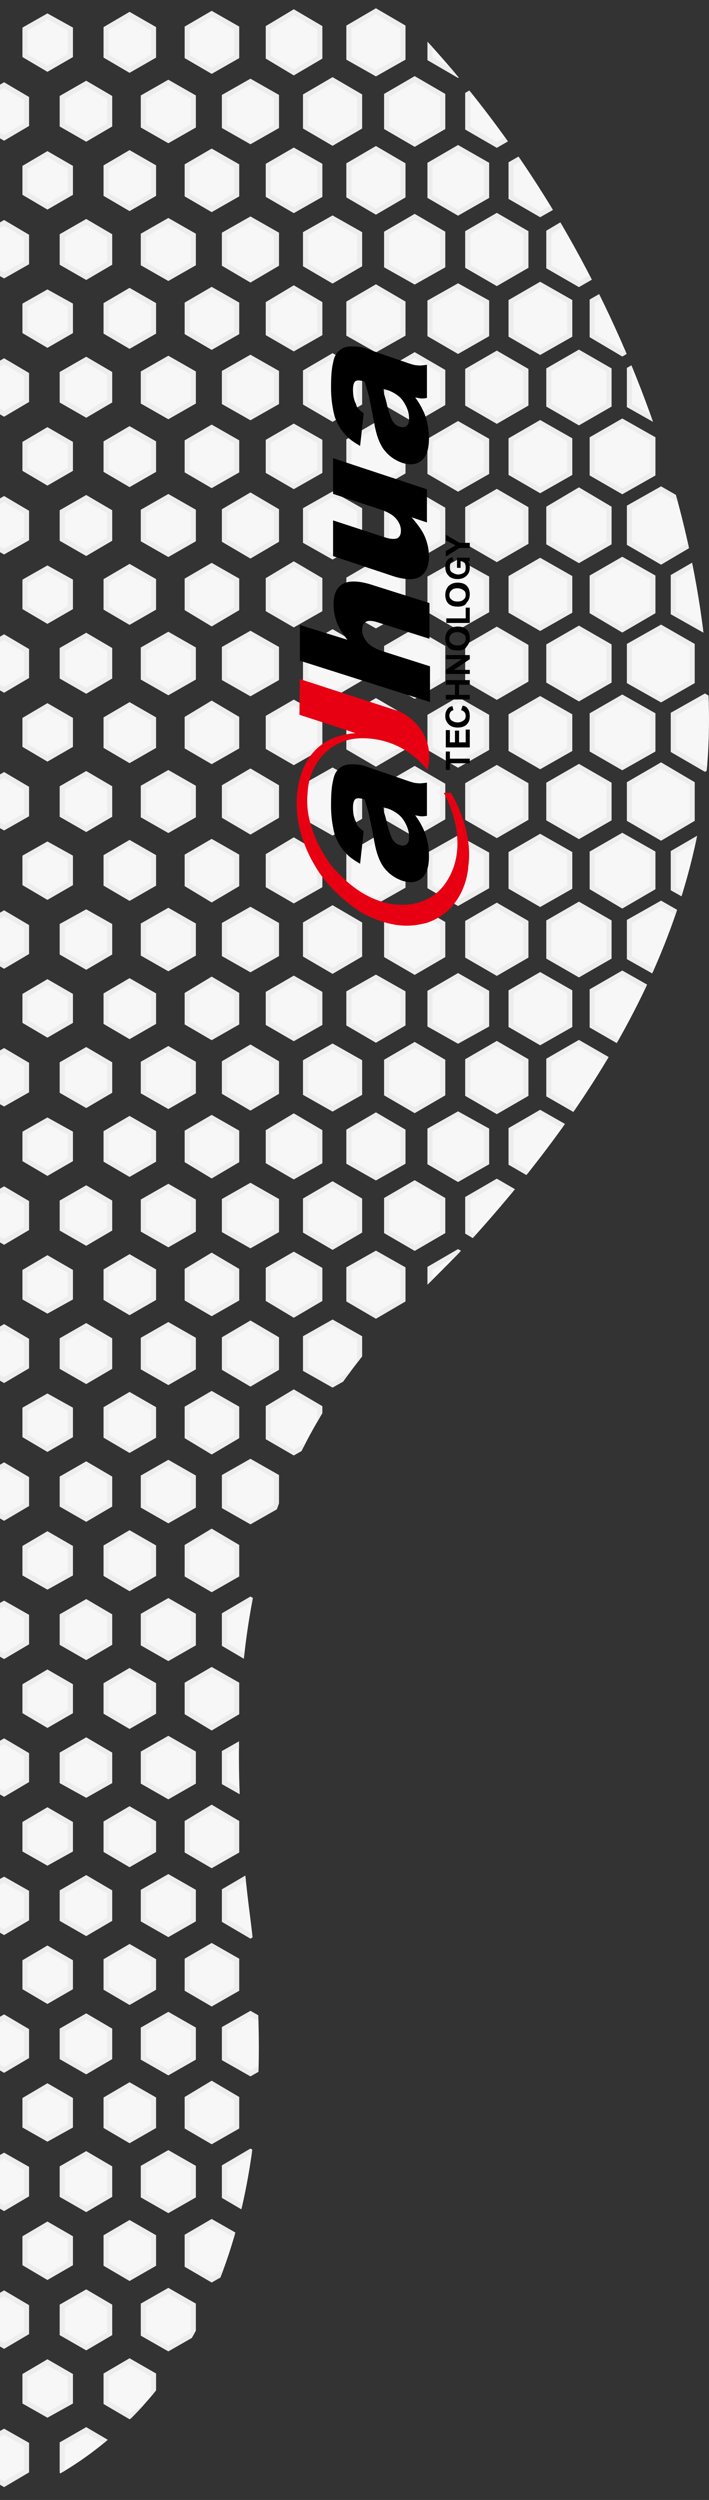<?xml version="1.0" encoding="utf-8"?>
<!-- Generator: Adobe Illustrator 25.3.1, SVG Export Plug-In . SVG Version: 6.00 Build 0)  -->
<svg version="1.1" id="Layer_1" xmlns="http://www.w3.org/2000/svg" xmlns:xlink="http://www.w3.org/1999/xlink" x="0px" y="0px"
	 viewBox="0 0 139 490" style="enable-background:new 0 0 139 490;" xml:space="preserve">
<rect x="0" y="0" width="139" height="490" fill="#333333" stroke="none"/>
<style type="text/css">
	.st0{clip-path:url(#SVGID_2_);}
	.st1{fill:#F7F7F7;stroke:#EDEDED;stroke-miterlimit:10;}
	.st2{fill-rule:evenodd;clip-rule:evenodd;fill:#181818;}
	.st3{fill:#B3B2B2;}
	.st4{fill:#F09900;}
	.st5{fill:#182D62;}
	.st6{fill:#C40D23;}
	.st7{fill:#E70012;}
</style>
<g>
	<defs>
		<path id="SVGID_1_" d="M0,0v490c0,0,61.8-14.9,49-114.6c-11.5-89.1,25.9-113.1,43.3-132.3c25.3-27.9,46.7-62.2,46.7-102
			S119.4,42.4,75.9,0C46.2,0,0,0,0,0z"/>
	</defs>
	<clipPath id="SVGID_2_">
		<use xlink:href="#SVGID_1_"  style="overflow:visible;"/>
	</clipPath>
	<g class="st0">
		<g>
			<g>
				<polygon class="st1" points="4.9,5.7 4.9,10.9 9.3,13.5 13.8,10.9 13.8,5.7 9.3,3.2 				"/>
				<polygon class="st1" points="20.8,5.6 20.8,11 25.4,13.7 30.1,11 30.1,5.6 25.4,2.9 				"/>
				<polygon class="st1" points="36.7,5.5 36.7,11.1 41.5,13.9 46.4,11.1 46.4,5.5 41.5,2.7 				"/>
				<polygon class="st1" points="52.6,5.4 52.6,11.2 57.6,14.2 62.7,11.2 62.7,5.4 57.6,2.4 				"/>
				<polygon class="st1" points="68.4,5.3 68.4,11.4 73.7,14.4 79,11.4 79,5.3 73.7,2.2 				"/>
				<polygon class="st1" points="84.3,5.1 84.3,11.5 89.8,14.7 95.4,11.5 95.4,5.1 89.8,1.9 				"/>
				<polygon class="st1" points="100.2,5 100.2,11.6 105.9,14.9 111.7,11.6 111.7,5 105.9,1.7 				"/>
				<polygon class="st1" points="116.1,4.9 116.1,11.7 122,15.2 128,11.7 128,4.9 122,1.5 				"/>
				<polygon class="st1" points="132,4.8 132,11.9 138.2,15.4 144.3,11.9 144.3,4.8 138.2,1.2 				"/>
			</g>
			<g>
				<polygon class="st1" points="4.9,32.8 4.9,37.9 9.3,40.5 13.8,37.9 13.8,32.8 9.3,30.2 				"/>
				<polygon class="st1" points="20.8,32.7 20.8,38.1 25.4,40.8 30.1,38.1 30.1,32.7 25.4,30 				"/>
				<polygon class="st1" points="36.7,32.5 36.7,38.2 41.5,41 46.4,38.2 46.4,32.5 41.5,29.7 				"/>
				<polygon class="st1" points="52.6,32.4 52.6,38.3 57.6,41.2 62.7,38.3 62.7,32.4 57.6,29.5 				"/>
				<polygon class="st1" points="68.4,32.3 68.4,38.4 73.7,41.5 79,38.4 79,32.3 73.7,29.2 				"/>
				<polygon class="st1" points="84.3,32.2 84.3,38.5 89.8,41.7 95.4,38.5 95.4,32.2 89.8,29 				"/>
				<polygon class="st1" points="100.2,32.1 100.2,38.7 105.9,42 111.7,38.7 111.7,32.1 105.9,28.8 				"/>
				<polygon class="st1" points="116.1,31.9 116.1,38.8 122,42.2 128,38.8 128,31.9 122,28.5 				"/>
				<polygon class="st1" points="132,31.8 132,38.9 138.2,42.4 144.3,38.9 144.3,31.8 138.2,28.3 				"/>
			</g>
			<g>
				<polygon class="st1" points="4.9,59.8 4.9,65 9.3,67.6 13.8,65 13.8,59.8 9.3,57.3 				"/>
				<polygon class="st1" points="20.8,59.7 20.8,65.1 25.4,67.8 30.1,65.1 30.1,59.7 25.4,57 				"/>
				<polygon class="st1" points="36.7,59.6 36.7,65.2 41.5,68 46.4,65.2 46.4,59.6 41.5,56.8 				"/>
				<polygon class="st1" points="52.6,59.5 52.6,65.4 57.6,68.3 62.7,65.4 62.7,59.5 57.6,56.5 				"/>
				<polygon class="st1" points="68.4,59.4 68.4,65.5 73.7,68.5 79,65.5 79,59.4 73.7,56.3 				"/>
				<polygon class="st1" points="84.3,59.2 84.3,65.6 89.8,68.8 95.4,65.6 95.4,59.2 89.8,56.1 				"/>
				<polygon class="st1" points="100.2,59.1 100.2,65.7 105.9,69 111.7,65.7 111.7,59.1 105.9,55.8 				"/>
				<polygon class="st1" points="116.1,59 116.1,65.8 122,69.3 128,65.8 128,59 122,55.6 				"/>
				<polygon class="st1" points="132,58.9 132,66 138.2,69.5 144.3,66 144.3,58.9 138.2,55.3 				"/>
			</g>
			<g>
				<polygon class="st1" points="4.9,86.9 4.9,92 9.3,94.6 13.8,92 13.8,86.9 9.3,84.3 				"/>
				<polygon class="st1" points="20.8,86.8 20.8,92.2 25.4,94.9 30.1,92.2 30.1,86.8 25.4,84.1 				"/>
				<polygon class="st1" points="36.7,86.6 36.7,92.3 41.5,95.1 46.4,92.3 46.4,86.6 41.5,83.8 				"/>
				<polygon class="st1" points="52.6,86.5 52.6,92.4 57.6,95.3 62.7,92.4 62.7,86.5 57.6,83.6 				"/>
				<polygon class="st1" points="68.4,86.4 68.4,92.5 73.7,95.6 79,92.5 79,86.4 73.7,83.3 				"/>
				<polygon class="st1" points="84.3,86.3 84.3,92.6 89.8,95.8 95.4,92.6 95.4,86.3 89.8,83.1 				"/>
				<polygon class="st1" points="100.2,86.2 100.2,92.8 105.9,96.1 111.7,92.8 111.7,86.2 105.9,82.9 				"/>
				<polygon class="st1" points="116.1,86 116.1,92.9 122,96.3 128,92.9 128,86 122,82.6 				"/>
				<polygon class="st1" points="132,85.9 132,93 138.2,96.5 144.3,93 144.3,85.9 138.2,82.4 				"/>
			</g>
			<g>
				<polygon class="st1" points="4.9,113.9 4.9,119.1 9.3,121.7 13.8,119.1 13.8,113.9 9.3,111.4 				"/>
				<polygon class="st1" points="20.8,113.8 20.8,119.2 25.4,121.9 30.1,119.2 30.1,113.8 25.4,111.1 				"/>
				<polygon class="st1" points="36.7,113.7 36.7,119.3 41.5,122.2 46.4,119.3 46.4,113.7 41.5,110.9 				"/>
				<polygon class="st1" points="52.6,113.6 52.6,119.5 57.6,122.4 62.7,119.5 62.7,113.6 57.6,110.6 				"/>
				<polygon class="st1" points="68.4,113.5 68.4,119.6 73.7,122.6 79,119.6 79,113.5 73.7,110.4 				"/>
				<polygon class="st1" points="84.3,113.3 84.3,119.7 89.8,122.9 95.4,119.7 95.4,113.3 89.8,110.2 				"/>
				<polygon class="st1" points="100.2,113.2 100.2,119.8 105.9,123.1 111.7,119.8 111.7,113.2 105.9,109.9 				"/>
				<polygon class="st1" points="116.1,113.1 116.1,119.9 122,123.4 128,119.9 128,113.1 122,109.7 				"/>
				<polygon class="st1" points="132,113 132,120.1 138.2,123.6 144.3,120.1 144.3,113 138.2,109.4 				"/>
			</g>
			<g>
				<polygon class="st1" points="4.9,141 4.9,146.1 9.3,148.7 13.8,146.1 13.8,141 9.3,138.4 				"/>
				<polygon class="st1" points="20.8,140.9 20.8,146.3 25.4,149 30.1,146.3 30.1,140.9 25.4,138.2 				"/>
				<polygon class="st1" points="36.7,140.8 36.7,146.4 41.5,149.2 46.4,146.4 46.4,140.8 41.5,137.9 				"/>
				<polygon class="st1" points="52.6,140.6 52.6,146.5 57.6,149.4 62.7,146.5 62.7,140.6 57.6,137.7 				"/>
				<polygon class="st1" points="68.4,140.5 68.4,146.6 73.7,149.7 79,146.6 79,140.5 73.7,137.4 				"/>
				<polygon class="st1" points="84.3,140.4 84.3,146.7 89.8,149.9 95.4,146.7 95.4,140.4 89.8,137.2 				"/>
				<polygon class="st1" points="100.2,140.3 100.2,146.9 105.9,150.2 111.7,146.9 111.7,140.3 105.9,137 				"/>
				<polygon class="st1" points="116.1,140.1 116.1,147 122,150.4 128,147 128,140.1 122,136.7 				"/>
				<polygon class="st1" points="132,140 132,147.1 138.2,150.7 144.3,147.1 144.3,140 138.2,136.5 				"/>
			</g>
			<g>
				<polygon class="st1" points="4.9,168 4.9,173.2 9.3,175.8 13.8,173.2 13.8,168 9.3,165.5 				"/>
				<polygon class="st1" points="20.8,167.9 20.8,173.3 25.4,176 30.1,173.3 30.1,167.9 25.4,165.2 				"/>
				<polygon class="st1" points="36.7,167.8 36.7,173.4 41.5,176.3 46.4,173.4 46.4,167.8 41.5,165 				"/>
				<polygon class="st1" points="52.6,167.7 52.6,173.6 57.6,176.5 62.7,173.6 62.7,167.7 57.6,164.7 				"/>
				<polygon class="st1" points="68.4,167.6 68.4,173.7 73.7,176.7 79,173.7 79,167.6 73.7,164.5 				"/>
				<polygon class="st1" points="84.3,167.4 84.3,173.8 89.8,177 95.4,173.8 95.4,167.4 89.8,164.3 				"/>
				<polygon class="st1" points="100.2,167.3 100.2,173.9 105.9,177.2 111.7,173.9 111.7,167.3 105.9,164 				"/>
				<polygon class="st1" points="116.1,167.2 116.1,174 122,177.5 128,174 128,167.2 122,163.8 				"/>
				<polygon class="st1" points="132,167.1 132,174.2 138.2,177.7 144.3,174.2 144.3,167.1 138.2,163.5 				"/>
			</g>
			<g>
				<polygon class="st1" points="4.9,195.1 4.9,200.2 9.3,202.8 13.8,200.2 13.8,195.1 9.3,192.5 				"/>
				<polygon class="st1" points="20.8,195 20.8,200.4 25.4,203.1 30.1,200.4 30.1,195 25.4,192.3 				"/>
				<polygon class="st1" points="36.7,194.9 36.7,200.5 41.5,203.3 46.4,200.5 46.4,194.9 41.5,192 				"/>
				<polygon class="st1" points="52.6,194.7 52.6,200.6 57.6,203.5 62.7,200.6 62.7,194.7 57.6,191.8 				"/>
				<polygon class="st1" points="68.4,194.6 68.4,200.7 73.7,203.8 79,200.7 79,194.6 73.7,191.6 				"/>
				<polygon class="st1" points="84.3,194.5 84.3,200.9 89.8,204 95.4,200.9 95.4,194.5 89.8,191.3 				"/>
				<polygon class="st1" points="100.2,194.4 100.2,201 105.9,204.3 111.7,201 111.7,194.4 105.9,191.1 				"/>
				<polygon class="st1" points="116.1,194.2 116.1,201.1 122,204.5 128,201.1 128,194.2 122,190.8 				"/>
				<polygon class="st1" points="132,194.1 132,201.2 138.2,204.8 144.3,201.2 144.3,194.1 138.2,190.6 				"/>
			</g>
			<g>
				<polygon class="st1" points="4.9,222.1 4.9,227.3 9.3,229.9 13.8,227.3 13.8,222.1 9.3,219.6 				"/>
				<polygon class="st1" points="20.8,222 20.8,227.4 25.4,230.1 30.1,227.4 30.1,222 25.4,219.3 				"/>
				<polygon class="st1" points="36.7,221.9 36.7,227.5 41.5,230.4 46.4,227.5 46.4,221.9 41.5,219.1 				"/>
				<polygon class="st1" points="52.6,221.8 52.6,227.7 57.6,230.6 62.7,227.7 62.7,221.8 57.6,218.8 				"/>
				<polygon class="st1" points="68.4,221.7 68.4,227.8 73.7,230.8 79,227.8 79,221.7 73.7,218.6 				"/>
				<polygon class="st1" points="84.3,221.5 84.3,227.9 89.8,231.1 95.4,227.9 95.4,221.5 89.8,218.4 				"/>
				<polygon class="st1" points="100.2,221.4 100.2,228 105.9,231.3 111.7,228 111.7,221.4 105.9,218.1 				"/>
				<polygon class="st1" points="116.1,221.3 116.1,228.1 122,231.6 128,228.1 128,221.3 122,217.9 				"/>
				<polygon class="st1" points="132,221.2 132,228.3 138.2,231.8 144.3,228.3 144.3,221.2 138.2,217.6 				"/>
			</g>
			<g>
				<polygon class="st1" points="4.9,249.2 4.9,254.4 9.3,256.9 13.8,254.4 13.8,249.2 9.3,246.6 				"/>
				<polygon class="st1" points="20.8,249.1 20.8,254.5 25.4,257.2 30.1,254.5 30.1,249.1 25.4,246.4 				"/>
				<polygon class="st1" points="36.7,249 36.7,254.6 41.5,257.4 46.4,254.6 46.4,249 41.5,246.1 				"/>
				<polygon class="st1" points="52.6,248.8 52.6,254.7 57.6,257.7 62.7,254.7 62.7,248.8 57.6,245.9 				"/>
				<polygon class="st1" points="68.4,248.7 68.4,254.8 73.7,257.9 79,254.8 79,248.7 73.7,245.7 				"/>
				<polygon class="st1" points="84.3,248.6 84.3,255 89.8,258.1 95.4,255 95.4,248.6 89.8,245.4 				"/>
				<polygon class="st1" points="100.2,248.5 100.2,255.1 105.9,258.4 111.7,255.1 111.7,248.5 105.9,245.2 				"/>
				<polygon class="st1" points="116.1,248.4 116.1,255.2 122,258.6 128,255.2 128,248.4 122,244.9 				"/>
				<polygon class="st1" points="132,248.2 132,255.3 138.2,258.9 144.3,255.3 144.3,248.2 138.2,244.7 				"/>
			</g>
			<g>
				<polygon class="st1" points="4.9,276.2 4.9,281.4 9.3,284 13.8,281.4 13.8,276.2 9.3,273.7 				"/>
				<polygon class="st1" points="20.8,276.1 20.8,281.5 25.4,284.2 30.1,281.5 30.1,276.1 25.4,273.4 				"/>
				<polygon class="st1" points="36.7,276 36.7,281.6 41.5,284.5 46.4,281.6 46.4,276 41.5,273.2 				"/>
				<polygon class="st1" points="52.6,275.9 52.6,281.8 57.6,284.7 62.7,281.8 62.7,275.9 57.6,272.9 				"/>
				<polygon class="st1" points="68.4,275.8 68.4,281.9 73.7,284.9 79,281.9 79,275.8 73.7,272.7 				"/>
				<polygon class="st1" points="84.3,275.6 84.3,282 89.8,285.2 95.4,282 95.4,275.6 89.8,272.5 				"/>
				<polygon class="st1" points="100.2,275.5 100.2,282.1 105.9,285.4 111.7,282.1 111.7,275.5 105.9,272.2 				"/>
				<polygon class="st1" points="116.1,275.4 116.1,282.2 122,285.7 128,282.2 128,275.4 122,272 				"/>
				<polygon class="st1" points="132,275.3 132,282.4 138.2,285.9 144.3,282.4 144.3,275.3 138.2,271.7 				"/>
			</g>
			<g>
				<polygon class="st1" points="4.9,303.3 4.9,308.5 9.3,311 13.8,308.5 13.8,303.3 9.3,300.7 				"/>
				<polygon class="st1" points="20.8,303.2 20.8,308.6 25.4,311.3 30.1,308.6 30.1,303.2 25.4,300.5 				"/>
				<polygon class="st1" points="36.7,303.1 36.7,308.7 41.5,311.5 46.4,308.7 46.4,303.1 41.5,300.2 				"/>
				<polygon class="st1" points="52.6,302.9 52.6,308.8 57.6,311.8 62.7,308.8 62.7,302.9 57.6,300 				"/>
				<polygon class="st1" points="68.4,302.8 68.4,308.9 73.7,312 79,308.9 79,302.8 73.7,299.8 				"/>
				<polygon class="st1" points="84.3,302.7 84.3,309.1 89.8,312.2 95.4,309.1 95.4,302.7 89.8,299.5 				"/>
				<polygon class="st1" points="100.2,302.6 100.2,309.2 105.9,312.5 111.7,309.2 111.7,302.6 105.9,299.3 				"/>
				<polygon class="st1" points="116.1,302.5 116.1,309.3 122,312.7 128,309.3 128,302.5 122,299 				"/>
				<polygon class="st1" points="132,302.3 132,309.4 138.2,313 144.3,309.4 144.3,302.3 138.2,298.8 				"/>
			</g>
			<g>
				<polygon class="st1" points="4.9,330.4 4.9,335.5 9.3,338.1 13.8,335.5 13.8,330.4 9.3,327.8 				"/>
				<polygon class="st1" points="20.8,330.2 20.8,335.6 25.4,338.3 30.1,335.6 30.1,330.2 25.4,327.5 				"/>
				<polygon class="st1" points="36.7,330.1 36.7,335.7 41.5,338.6 46.4,335.7 46.4,330.1 41.5,327.3 				"/>
				<polygon class="st1" points="52.6,330 52.6,335.9 57.6,338.8 62.7,335.9 62.7,330 57.6,327.1 				"/>
				<polygon class="st1" points="68.4,329.9 68.4,336 73.7,339 79,336 79,329.9 73.7,326.8 				"/>
				<polygon class="st1" points="84.3,329.7 84.3,336.1 89.8,339.3 95.4,336.1 95.4,329.7 89.8,326.6 				"/>
				<polygon class="st1" points="100.2,329.6 100.2,336.2 105.9,339.5 111.7,336.2 111.7,329.6 105.9,326.3 				"/>
				<polygon class="st1" points="116.1,329.5 116.1,336.4 122,339.8 128,336.4 128,329.5 122,326.1 				"/>
				<polygon class="st1" points="132,329.4 132,336.5 138.2,340 144.3,336.5 144.3,329.4 138.2,325.8 				"/>
			</g>
			<g>
				<polygon class="st1" points="4.9,357.4 4.9,362.6 9.3,365.1 13.8,362.6 13.8,357.4 9.3,354.8 				"/>
				<polygon class="st1" points="20.8,357.3 20.8,362.7 25.4,365.4 30.1,362.7 30.1,357.3 25.4,354.6 				"/>
				<polygon class="st1" points="36.7,357.2 36.7,362.8 41.5,365.6 46.4,362.8 46.4,357.2 41.5,354.3 				"/>
				<polygon class="st1" points="52.6,357 52.6,362.9 57.6,365.9 62.7,362.9 62.7,357 57.6,354.1 				"/>
				<polygon class="st1" points="68.4,356.9 68.4,363 73.7,366.1 79,363 79,356.9 73.7,353.9 				"/>
				<polygon class="st1" points="84.3,356.8 84.3,363.2 89.8,366.3 95.4,363.2 95.4,356.8 89.8,353.6 				"/>
				<polygon class="st1" points="100.2,356.7 100.2,363.3 105.9,366.6 111.7,363.3 111.7,356.7 105.9,353.4 				"/>
				<polygon class="st1" points="116.1,356.6 116.1,363.4 122,366.8 128,363.4 128,356.6 122,353.1 				"/>
				<polygon class="st1" points="132,356.4 132,363.5 138.2,367.1 144.3,363.5 144.3,356.4 138.2,352.9 				"/>
			</g>
			<g>
				<polygon class="st1" points="4.9,384.5 4.9,389.6 9.3,392.2 13.8,389.6 13.8,384.5 9.3,381.9 				"/>
				<polygon class="st1" points="20.8,384.3 20.8,389.7 25.4,392.4 30.1,389.7 30.1,384.3 25.4,381.6 				"/>
				<polygon class="st1" points="36.7,384.2 36.7,389.9 41.5,392.7 46.4,389.9 46.4,384.2 41.5,381.4 				"/>
				<polygon class="st1" points="52.6,384.1 52.6,390 57.6,392.9 62.7,390 62.7,384.1 57.6,381.2 				"/>
				<polygon class="st1" points="68.4,384 68.4,390.1 73.7,393.2 79,390.1 79,384 73.7,380.9 				"/>
				<polygon class="st1" points="84.3,383.9 84.3,390.2 89.8,393.4 95.4,390.2 95.4,383.9 89.8,380.7 				"/>
				<polygon class="st1" points="100.2,383.7 100.2,390.3 105.9,393.6 111.7,390.3 111.7,383.7 105.9,380.4 				"/>
				<polygon class="st1" points="116.1,383.6 116.1,390.5 122,393.9 128,390.5 128,383.6 122,380.2 				"/>
				<polygon class="st1" points="132,383.5 132,390.6 138.2,394.1 144.3,390.6 144.3,383.5 138.2,379.9 				"/>
			</g>
			<g>
				<polygon class="st1" points="4.9,411.5 4.9,416.7 9.3,419.2 13.8,416.7 13.8,411.5 9.3,408.9 				"/>
				<polygon class="st1" points="20.8,411.4 20.8,416.8 25.4,419.5 30.1,416.8 30.1,411.4 25.4,408.7 				"/>
				<polygon class="st1" points="36.7,411.3 36.7,416.9 41.5,419.7 46.4,416.9 46.4,411.3 41.5,408.4 				"/>
				<polygon class="st1" points="52.6,411.1 52.6,417 57.6,420 62.7,417 62.7,411.1 57.6,408.2 				"/>
				<polygon class="st1" points="68.4,411 68.4,417.1 73.7,420.2 79,417.1 79,411 73.7,408 				"/>
				<polygon class="st1" points="84.3,410.9 84.3,417.3 89.8,420.4 95.4,417.3 95.4,410.9 89.8,407.7 				"/>
				<polygon class="st1" points="100.2,410.8 100.2,417.4 105.9,420.7 111.7,417.4 111.7,410.8 105.9,407.5 				"/>
				<polygon class="st1" points="116.1,410.7 116.1,417.5 122,420.9 128,417.5 128,410.7 122,407.2 				"/>
				<polygon class="st1" points="132,410.5 132,417.6 138.2,421.2 144.3,417.6 144.3,410.5 138.2,407 				"/>
			</g>
			<g>
				<polygon class="st1" points="4.9,438.6 4.9,443.7 9.3,446.3 13.8,443.7 13.8,438.6 9.3,436 				"/>
				<polygon class="st1" points="20.8,438.4 20.8,443.8 25.4,446.5 30.1,443.8 30.1,438.4 25.4,435.7 				"/>
				<polygon class="st1" points="36.7,438.3 36.7,444 41.5,446.8 46.4,444 46.4,438.3 41.5,435.5 				"/>
				<polygon class="st1" points="52.6,438.2 52.6,444.1 57.6,447 62.7,444.1 62.7,438.2 57.6,435.3 				"/>
				<polygon class="st1" points="68.4,438.1 68.4,444.2 73.7,447.3 79,444.2 79,438.1 73.7,435 				"/>
				<polygon class="st1" points="84.3,438 84.3,444.3 89.8,447.5 95.4,444.3 95.4,438 89.8,434.8 				"/>
				<polygon class="st1" points="100.2,437.8 100.2,444.4 105.9,447.7 111.7,444.4 111.7,437.8 105.9,434.5 				"/>
				<polygon class="st1" points="116.1,437.7 116.1,444.6 122,448 128,444.6 128,437.7 122,434.3 				"/>
				<polygon class="st1" points="132,437.6 132,444.7 138.2,448.2 144.3,444.7 144.3,437.6 138.2,434.1 				"/>
			</g>
			<g>
				<polygon class="st1" points="4.9,465.6 4.9,470.8 9.3,473.3 13.8,470.8 13.8,465.6 9.3,463 				"/>
				<polygon class="st1" points="20.8,465.5 20.8,470.9 25.4,473.6 30.1,470.9 30.1,465.5 25.4,462.8 				"/>
				<polygon class="st1" points="36.7,465.4 36.7,471 41.5,473.8 46.4,471 46.4,465.4 41.5,462.6 				"/>
				<polygon class="st1" points="52.6,465.2 52.6,471.1 57.6,474.1 62.7,471.1 62.7,465.2 57.6,462.3 				"/>
				<polygon class="st1" points="68.4,465.1 68.4,471.2 73.7,474.3 79,471.2 79,465.1 73.7,462.1 				"/>
				<polygon class="st1" points="84.3,465 84.3,471.4 89.8,474.5 95.4,471.4 95.4,465 89.8,461.8 				"/>
				<polygon class="st1" points="100.2,464.9 100.2,471.5 105.9,474.8 111.7,471.5 111.7,464.9 105.9,461.6 				"/>
				<polygon class="st1" points="116.1,464.8 116.1,471.6 122,475 128,471.6 128,464.8 122,461.3 				"/>
				<polygon class="st1" points="132,464.6 132,471.7 138.2,475.3 144.3,471.7 144.3,464.6 138.2,461.1 				"/>
			</g>
		</g>
		<g>
			<g>
				<polygon class="st1" points="-3.7,19.3 -3.7,24.4 0.8,27 5.2,24.4 5.2,19.3 0.8,16.7 				"/>
				<polygon class="st1" points="12.2,19.1 12.2,24.5 16.9,27.2 21.5,24.5 21.5,19.1 16.9,16.4 				"/>
				<polygon class="st1" points="28.1,19 28.1,24.7 33,27.5 37.9,24.7 37.9,19 33,16.2 				"/>
				<polygon class="st1" points="44,18.9 44,24.8 49.1,27.7 54.2,24.8 54.2,18.9 49.1,16 				"/>
				<polygon class="st1" points="59.9,18.8 59.9,24.9 65.2,28 70.5,24.9 70.5,18.8 65.2,15.7 				"/>
				<polygon class="st1" points="75.8,18.7 75.8,25 81.3,28.2 86.8,25 86.8,18.7 81.3,15.5 				"/>
				<polygon class="st1" points="91.7,18.5 91.7,25.1 97.4,28.4 103.1,25.1 103.1,18.5 97.4,15.2 				"/>
				<polygon class="st1" points="107.6,18.4 107.6,25.3 113.5,28.7 119.4,25.3 119.4,18.4 113.5,15 				"/>
				<polygon class="st1" points="123.4,18.3 123.4,25.4 129.6,28.9 135.7,25.4 135.7,18.3 129.6,14.8 				"/>
				<polygon class="st1" points="139.3,18.2 139.3,25.5 145.7,29.2 152,25.5 152,18.2 145.7,14.5 				"/>
			</g>
			<g>
				<polygon class="st1" points="-3.7,46.3 -3.7,51.5 0.8,54 5.2,51.5 5.2,46.3 0.8,43.7 				"/>
				<polygon class="st1" points="12.2,46.2 12.2,51.6 16.9,54.3 21.5,51.6 21.5,46.2 16.9,43.5 				"/>
				<polygon class="st1" points="28.1,46.1 28.1,51.7 33,54.5 37.9,51.7 37.9,46.1 33,43.3 				"/>
				<polygon class="st1" points="44,45.9 44,51.8 49.1,54.8 54.2,51.8 54.2,45.9 49.1,43 				"/>
				<polygon class="st1" points="59.9,45.8 59.9,51.9 65.2,55 70.5,51.9 70.5,45.8 65.2,42.8 				"/>
				<polygon class="st1" points="75.8,45.7 75.8,52.1 81.3,55.2 86.8,52.1 86.8,45.7 81.3,42.5 				"/>
				<polygon class="st1" points="91.7,45.6 91.7,52.2 97.4,55.5 103.1,52.2 103.1,45.6 97.4,42.3 				"/>
				<polygon class="st1" points="107.6,45.5 107.6,52.3 113.5,55.7 119.4,52.3 119.4,45.5 113.5,42 				"/>
				<polygon class="st1" points="123.4,45.3 123.4,52.4 129.6,56 135.7,52.4 135.7,45.3 129.6,41.8 				"/>
				<polygon class="st1" points="139.3,45.2 139.3,52.6 145.7,56.2 152,52.6 152,45.2 145.7,41.6 				"/>
			</g>
			<g>
				<polygon class="st1" points="-3.7,73.4 -3.7,78.5 0.8,81.1 5.2,78.5 5.2,73.4 0.8,70.8 				"/>
				<polygon class="st1" points="12.2,73.2 12.2,78.6 16.9,81.3 21.5,78.6 21.5,73.2 16.9,70.5 				"/>
				<polygon class="st1" points="28.1,73.1 28.1,78.8 33,81.6 37.9,78.8 37.9,73.1 33,70.3 				"/>
				<polygon class="st1" points="44,73 44,78.9 49.1,81.8 54.2,78.9 54.2,73 49.1,70.1 				"/>
				<polygon class="st1" points="59.9,72.9 59.9,79 65.2,82.1 70.5,79 70.5,72.9 65.2,69.8 				"/>
				<polygon class="st1" points="75.8,72.8 75.8,79.1 81.3,82.3 86.8,79.1 86.8,72.8 81.3,69.6 				"/>
				<polygon class="st1" points="91.7,72.6 91.7,79.2 97.4,82.5 103.1,79.2 103.1,72.6 97.4,69.3 				"/>
				<polygon class="st1" points="107.6,72.5 107.6,79.4 113.5,82.8 119.4,79.4 119.4,72.5 113.5,69.1 				"/>
				<polygon class="st1" points="123.4,72.4 123.4,79.5 129.6,83 135.7,79.5 135.7,72.4 129.6,68.9 				"/>
				<polygon class="st1" points="139.3,72.3 139.3,79.6 145.7,83.3 152,79.6 152,72.3 145.7,68.6 				"/>
			</g>
			<g>
				<polygon class="st1" points="-3.7,100.4 -3.7,105.6 0.8,108.1 5.2,105.6 5.2,100.4 0.8,97.8 				"/>
				<polygon class="st1" points="12.2,100.3 12.2,105.7 16.9,108.4 21.5,105.7 21.5,100.3 16.9,97.6 				"/>
				<polygon class="st1" points="28.1,100.2 28.1,105.8 33,108.6 37.9,105.8 37.9,100.2 33,97.4 				"/>
				<polygon class="st1" points="44,100.1 44,105.9 49.1,108.9 54.2,105.9 54.2,100.1 49.1,97.1 				"/>
				<polygon class="st1" points="59.9,99.9 59.9,106.1 65.2,109.1 70.5,106.1 70.5,99.9 65.2,96.9 				"/>
				<polygon class="st1" points="75.8,99.8 75.8,106.2 81.3,109.4 86.8,106.2 86.8,99.8 81.3,96.6 				"/>
				<polygon class="st1" points="91.7,99.7 91.7,106.3 97.4,109.6 103.1,106.3 103.1,99.7 97.4,96.4 				"/>
				<polygon class="st1" points="107.6,99.6 107.6,106.4 113.5,109.8 119.4,106.4 119.4,99.6 113.5,96.1 				"/>
				<polygon class="st1" points="123.4,99.4 123.4,106.5 129.6,110.1 135.7,106.5 135.7,99.4 129.6,95.9 				"/>
				<polygon class="st1" points="139.3,99.3 139.3,106.7 145.7,110.3 152,106.7 152,99.3 145.7,95.7 				"/>
			</g>
			<g>
				<polygon class="st1" points="-3.7,127.5 -3.7,132.6 0.8,135.2 5.2,132.6 5.2,127.5 0.8,124.9 				"/>
				<polygon class="st1" points="12.2,127.3 12.2,132.7 16.9,135.4 21.5,132.7 21.5,127.3 16.9,124.6 				"/>
				<polygon class="st1" points="28.1,127.2 28.1,132.9 33,135.7 37.9,132.9 37.9,127.2 33,124.4 				"/>
				<polygon class="st1" points="44,127.1 44,133 49.1,135.9 54.2,133 54.2,127.1 49.1,124.2 				"/>
				<polygon class="st1" points="59.9,127 59.9,133.1 65.2,136.2 70.5,133.1 70.5,127 65.2,123.9 				"/>
				<polygon class="st1" points="75.8,126.9 75.8,133.2 81.3,136.4 86.8,133.2 86.8,126.9 81.3,123.7 				"/>
				<polygon class="st1" points="91.7,126.7 91.7,133.3 97.4,136.6 103.1,133.3 103.1,126.7 97.4,123.4 				"/>
				<polygon class="st1" points="107.6,126.6 107.6,133.5 113.5,136.9 119.4,133.5 119.4,126.6 113.5,123.2 				"/>
				<polygon class="st1" points="123.4,126.5 123.4,133.6 129.6,137.1 135.7,133.6 135.7,126.5 129.6,123 				"/>
				<polygon class="st1" points="139.3,126.4 139.3,133.7 145.7,137.4 152,133.7 152,126.4 145.7,122.7 				"/>
			</g>
			<g>
				<polygon class="st1" points="-3.7,154.5 -3.7,159.7 0.8,162.2 5.2,159.7 5.2,154.5 0.8,151.9 				"/>
				<polygon class="st1" points="12.2,154.4 12.2,159.8 16.9,162.5 21.5,159.8 21.5,154.4 16.9,151.7 				"/>
				<polygon class="st1" points="28.1,154.3 28.1,159.9 33,162.7 37.9,159.9 37.9,154.3 33,151.5 				"/>
				<polygon class="st1" points="44,154.2 44,160 49.1,163 54.2,160 54.2,154.2 49.1,151.2 				"/>
				<polygon class="st1" points="59.9,154 59.9,160.2 65.2,163.2 70.5,160.2 70.5,154 65.2,151 				"/>
				<polygon class="st1" points="75.8,153.9 75.8,160.3 81.3,163.5 86.8,160.3 86.8,153.9 81.3,150.7 				"/>
				<polygon class="st1" points="91.7,153.8 91.7,160.4 97.4,163.7 103.1,160.4 103.1,153.8 97.4,150.5 				"/>
				<polygon class="st1" points="107.6,153.7 107.6,160.5 113.5,163.9 119.4,160.5 119.4,153.7 113.5,150.3 				"/>
				<polygon class="st1" points="123.4,153.6 123.4,160.6 129.6,164.2 135.7,160.6 135.7,153.6 129.6,150 				"/>
				<polygon class="st1" points="139.3,153.4 139.3,160.8 145.7,164.4 152,160.8 152,153.4 145.7,149.8 				"/>
			</g>
			<g>
				<polygon class="st1" points="-3.7,181.6 -3.7,186.7 0.8,189.3 5.2,186.7 5.2,181.6 0.8,179 				"/>
				<polygon class="st1" points="12.2,181.4 12.2,186.8 16.9,189.5 21.5,186.8 21.5,181.4 16.9,178.8 				"/>
				<polygon class="st1" points="28.1,181.3 28.1,187 33,189.8 37.9,187 37.9,181.3 33,178.5 				"/>
				<polygon class="st1" points="44,181.2 44,187.1 49.1,190 54.2,187.1 54.2,181.2 49.1,178.3 				"/>
				<polygon class="st1" points="59.9,181.1 59.9,187.2 65.2,190.3 70.5,187.2 70.5,181.1 65.2,178 				"/>
				<polygon class="st1" points="75.8,181 75.8,187.3 81.3,190.5 86.8,187.3 86.8,181 81.3,177.8 				"/>
				<polygon class="st1" points="91.7,180.8 91.7,187.4 97.4,190.7 103.1,187.4 103.1,180.8 97.4,177.5 				"/>
				<polygon class="st1" points="107.6,180.7 107.6,187.6 113.5,191 119.4,187.6 119.4,180.7 113.5,177.3 				"/>
				<polygon class="st1" points="123.4,180.6 123.4,187.7 129.6,191.2 135.7,187.7 135.7,180.6 129.6,177.1 				"/>
				<polygon class="st1" points="139.3,180.5 139.3,187.8 145.7,191.5 152,187.8 152,180.5 145.7,176.8 				"/>
			</g>
			<g>
				<polygon class="st1" points="-3.7,208.6 -3.7,213.8 0.8,216.3 5.2,213.8 5.2,208.6 0.8,206 				"/>
				<polygon class="st1" points="12.2,208.5 12.2,213.9 16.9,216.6 21.5,213.9 21.5,208.5 16.9,205.8 				"/>
				<polygon class="st1" points="28.1,208.4 28.1,214 33,216.8 37.9,214 37.9,208.4 33,205.6 				"/>
				<polygon class="st1" points="44,208.3 44,214.1 49.1,217.1 54.2,214.1 54.2,208.3 49.1,205.3 				"/>
				<polygon class="st1" points="59.9,208.1 59.9,214.3 65.2,217.3 70.5,214.3 70.5,208.1 65.2,205.1 				"/>
				<polygon class="st1" points="75.8,208 75.8,214.4 81.3,217.6 86.8,214.4 86.8,208 81.3,204.8 				"/>
				<polygon class="st1" points="91.7,207.9 91.7,214.5 97.4,217.8 103.1,214.5 103.1,207.9 97.4,204.6 				"/>
				<polygon class="st1" points="107.6,207.8 107.6,214.6 113.5,218 119.4,214.6 119.4,207.8 113.5,204.4 				"/>
				<polygon class="st1" points="123.4,207.7 123.4,214.7 129.6,218.3 135.7,214.7 135.7,207.7 129.6,204.1 				"/>
				<polygon class="st1" points="139.3,207.5 139.3,214.9 145.7,218.5 152,214.9 152,207.5 145.7,203.9 				"/>
			</g>
			<g>
				<polygon class="st1" points="-3.7,235.7 -3.7,240.8 0.8,243.4 5.2,240.8 5.2,235.7 0.8,233.1 				"/>
				<polygon class="st1" points="12.2,235.6 12.2,240.9 16.9,243.6 21.5,240.9 21.5,235.6 16.9,232.9 				"/>
				<polygon class="st1" points="28.1,235.4 28.1,241.1 33,243.9 37.9,241.1 37.9,235.4 33,232.6 				"/>
				<polygon class="st1" points="44,235.3 44,241.2 49.1,244.1 54.2,241.2 54.2,235.3 49.1,232.4 				"/>
				<polygon class="st1" points="59.9,235.2 59.9,241.3 65.2,244.4 70.5,241.3 70.5,235.2 65.2,232.1 				"/>
				<polygon class="st1" points="75.8,235.1 75.8,241.4 81.3,244.6 86.8,241.4 86.8,235.1 81.3,231.9 				"/>
				<polygon class="st1" points="91.7,234.9 91.7,241.5 97.4,244.9 103.1,241.5 103.1,234.9 97.4,231.6 				"/>
				<polygon class="st1" points="107.6,234.8 107.6,241.7 113.5,245.1 119.4,241.7 119.4,234.8 113.5,231.4 				"/>
				<polygon class="st1" points="123.4,234.7 123.4,241.8 129.6,245.3 135.7,241.8 135.7,234.7 129.6,231.2 				"/>
				<polygon class="st1" points="139.3,234.6 139.3,241.9 145.7,245.6 152,241.9 152,234.6 145.7,230.9 				"/>
			</g>
			<g>
				<polygon class="st1" points="-3.7,262.7 -3.7,267.9 0.8,270.5 5.2,267.9 5.2,262.7 0.8,260.1 				"/>
				<polygon class="st1" points="12.2,262.6 12.2,268 16.9,270.7 21.5,268 21.5,262.6 16.9,259.9 				"/>
				<polygon class="st1" points="28.1,262.5 28.1,268.1 33,270.9 37.9,268.1 37.9,262.5 33,259.7 				"/>
				<polygon class="st1" points="44,262.4 44,268.2 49.1,271.2 54.2,268.2 54.2,262.4 49.1,259.4 				"/>
				<polygon class="st1" points="59.9,262.2 59.9,268.4 65.2,271.4 70.5,268.4 70.5,262.2 65.2,259.2 				"/>
				<polygon class="st1" points="75.8,262.1 75.8,268.5 81.3,271.7 86.8,268.5 86.8,262.1 81.3,258.9 				"/>
				<polygon class="st1" points="91.7,262 91.7,268.6 97.4,271.9 103.1,268.6 103.1,262 97.4,258.7 				"/>
				<polygon class="st1" points="107.6,261.9 107.6,268.7 113.5,272.1 119.4,268.7 119.4,261.9 113.5,258.5 				"/>
				<polygon class="st1" points="123.4,261.8 123.4,268.8 129.6,272.4 135.7,268.8 135.7,261.8 129.6,258.2 				"/>
				<polygon class="st1" points="139.3,261.6 139.3,269 145.7,272.6 152,269 152,261.6 145.7,258 				"/>
			</g>
			<g>
				<polygon class="st1" points="-3.7,289.8 -3.7,294.9 0.8,297.5 5.2,294.9 5.2,289.8 0.8,287.2 				"/>
				<polygon class="st1" points="12.2,289.7 12.2,295 16.9,297.7 21.5,295 21.5,289.7 16.9,287 				"/>
				<polygon class="st1" points="28.1,289.5 28.1,295.2 33,298 37.9,295.2 37.9,289.5 33,286.7 				"/>
				<polygon class="st1" points="44,289.4 44,295.3 49.1,298.2 54.2,295.3 54.2,289.4 49.1,286.5 				"/>
				<polygon class="st1" points="59.9,289.3 59.9,295.4 65.2,298.5 70.5,295.4 70.5,289.3 65.2,286.2 				"/>
				<polygon class="st1" points="75.8,289.2 75.8,295.5 81.3,298.7 86.8,295.5 86.8,289.2 81.3,286 				"/>
				<polygon class="st1" points="91.7,289.1 91.7,295.7 97.4,299 103.1,295.7 103.1,289.1 97.4,285.8 				"/>
				<polygon class="st1" points="107.6,288.9 107.6,295.8 113.5,299.2 119.4,295.8 119.4,288.9 113.5,285.5 				"/>
				<polygon class="st1" points="123.4,288.8 123.4,295.9 129.6,299.4 135.7,295.9 135.7,288.8 129.6,285.3 				"/>
				<polygon class="st1" points="139.3,288.7 139.3,296 145.7,299.7 152,296 152,288.7 145.7,285 				"/>
			</g>
			<g>
				<polygon class="st1" points="-3.7,316.8 -3.7,322 0.8,324.6 5.2,322 5.2,316.8 0.8,314.3 				"/>
				<polygon class="st1" points="12.2,316.7 12.2,322.1 16.9,324.8 21.5,322.1 21.5,316.7 16.9,314 				"/>
				<polygon class="st1" points="28.1,316.6 28.1,322.2 33,325 37.9,322.2 37.9,316.6 33,313.8 				"/>
				<polygon class="st1" points="44,316.5 44,322.3 49.1,325.3 54.2,322.3 54.2,316.5 49.1,313.5 				"/>
				<polygon class="st1" points="59.9,316.3 59.9,322.5 65.2,325.5 70.5,322.5 70.5,316.3 65.2,313.3 				"/>
				<polygon class="st1" points="75.8,316.2 75.8,322.6 81.3,325.8 86.8,322.6 86.8,316.2 81.3,313 				"/>
				<polygon class="st1" points="91.7,316.1 91.7,322.7 97.4,326 103.1,322.7 103.1,316.1 97.4,312.8 				"/>
				<polygon class="st1" points="107.6,316 107.6,322.8 113.5,326.2 119.4,322.8 119.4,316 113.5,312.6 				"/>
				<polygon class="st1" points="123.4,315.9 123.4,322.9 129.6,326.5 135.7,322.9 135.7,315.9 129.6,312.3 				"/>
				<polygon class="st1" points="139.3,315.7 139.3,323.1 145.7,326.7 152,323.1 152,315.7 145.7,312.1 				"/>
			</g>
			<g>
				<polygon class="st1" points="-3.7,343.9 -3.7,349 0.8,351.6 5.2,349 5.2,343.9 0.8,341.3 				"/>
				<polygon class="st1" points="12.2,343.8 12.2,349.2 16.9,351.8 21.5,349.2 21.5,343.8 16.9,341.1 				"/>
				<polygon class="st1" points="28.1,343.6 28.1,349.3 33,352.1 37.9,349.3 37.9,343.6 33,340.8 				"/>
				<polygon class="st1" points="44,343.5 44,349.4 49.1,352.3 54.2,349.4 54.2,343.5 49.1,340.6 				"/>
				<polygon class="st1" points="59.9,343.4 59.9,349.5 65.2,352.6 70.5,349.5 70.5,343.4 65.2,340.3 				"/>
				<polygon class="st1" points="75.8,343.3 75.8,349.6 81.3,352.8 86.8,349.6 86.8,343.3 81.3,340.1 				"/>
				<polygon class="st1" points="91.7,343.2 91.7,349.8 97.4,353.1 103.1,349.8 103.1,343.2 97.4,339.9 				"/>
				<polygon class="st1" points="107.6,343 107.6,349.9 113.5,353.3 119.4,349.9 119.4,343 113.5,339.6 				"/>
				<polygon class="st1" points="123.4,342.9 123.4,350 129.6,353.5 135.7,350 135.7,342.9 129.6,339.4 				"/>
				<polygon class="st1" points="139.3,342.8 139.3,350.1 145.7,353.8 152,350.1 152,342.8 145.7,339.1 				"/>
			</g>
			<g>
				<polygon class="st1" points="-3.7,370.9 -3.7,376.1 0.8,378.7 5.2,376.1 5.2,370.9 0.8,368.4 				"/>
				<polygon class="st1" points="12.2,370.8 12.2,376.2 16.9,378.9 21.5,376.2 21.5,370.8 16.9,368.1 				"/>
				<polygon class="st1" points="28.1,370.7 28.1,376.3 33,379.1 37.9,376.3 37.9,370.7 33,367.9 				"/>
				<polygon class="st1" points="44,370.6 44,376.4 49.1,379.4 54.2,376.4 54.2,370.6 49.1,367.6 				"/>
				<polygon class="st1" points="59.9,370.4 59.9,376.6 65.2,379.6 70.5,376.6 70.5,370.4 65.2,367.4 				"/>
				<polygon class="st1" points="75.8,370.3 75.8,376.7 81.3,379.9 86.8,376.7 86.8,370.3 81.3,367.1 				"/>
				<polygon class="st1" points="91.7,370.2 91.7,376.8 97.4,380.1 103.1,376.8 103.1,370.2 97.4,366.9 				"/>
				<polygon class="st1" points="107.6,370.1 107.6,376.9 113.5,380.4 119.4,376.9 119.4,370.1 113.5,366.7 				"/>
				<polygon class="st1" points="123.4,370 123.4,377 129.6,380.6 135.7,377 135.7,370 129.6,366.4 				"/>
				<polygon class="st1" points="139.3,369.8 139.3,377.2 145.7,380.8 152,377.2 152,369.8 145.7,366.2 				"/>
			</g>
			<g>
				<polygon class="st1" points="-3.7,398 -3.7,403.1 0.8,405.7 5.2,403.1 5.2,398 0.8,395.4 				"/>
				<polygon class="st1" points="12.2,397.9 12.2,403.3 16.9,406 21.5,403.3 21.5,397.9 16.9,395.2 				"/>
				<polygon class="st1" points="28.1,397.7 28.1,403.4 33,406.2 37.9,403.4 37.9,397.7 33,394.9 				"/>
				<polygon class="st1" points="44,397.6 44,403.5 49.1,406.4 54.2,403.5 54.2,397.6 49.1,394.7 				"/>
				<polygon class="st1" points="59.9,397.5 59.9,403.6 65.2,406.7 70.5,403.6 70.5,397.5 65.2,394.4 				"/>
				<polygon class="st1" points="75.8,397.4 75.8,403.7 81.3,406.9 86.8,403.7 86.8,397.4 81.3,394.2 				"/>
				<polygon class="st1" points="91.7,397.3 91.7,403.9 97.4,407.2 103.1,403.9 103.1,397.3 97.4,394 				"/>
				<polygon class="st1" points="107.6,397.1 107.6,404 113.5,407.4 119.4,404 119.4,397.1 113.5,393.7 				"/>
				<polygon class="st1" points="123.4,397 123.4,404.1 129.6,407.6 135.7,404.1 135.7,397 129.6,393.5 				"/>
				<polygon class="st1" points="139.3,396.9 139.3,404.2 145.7,407.9 152,404.2 152,396.9 145.7,393.2 				"/>
			</g>
			<g>
				<polygon class="st1" points="-3.7,425 -3.7,430.2 0.8,432.8 5.2,430.2 5.2,425 0.8,422.5 				"/>
				<polygon class="st1" points="12.2,424.9 12.2,430.3 16.9,433 21.5,430.3 21.5,424.9 16.9,422.2 				"/>
				<polygon class="st1" points="28.1,424.8 28.1,430.4 33,433.2 37.9,430.4 37.9,424.8 33,422 				"/>
				<polygon class="st1" points="44,424.7 44,430.5 49.1,433.5 54.2,430.5 54.2,424.7 49.1,421.7 				"/>
				<polygon class="st1" points="59.9,424.6 59.9,430.7 65.2,433.7 70.5,430.7 70.5,424.6 65.2,421.5 				"/>
				<polygon class="st1" points="75.8,424.4 75.8,430.8 81.3,434 86.8,430.8 86.8,424.4 81.3,421.2 				"/>
				<polygon class="st1" points="91.7,424.3 91.7,430.9 97.4,434.2 103.1,430.9 103.1,424.3 97.4,421 				"/>
				<polygon class="st1" points="107.6,424.2 107.6,431 113.5,434.5 119.4,431 119.4,424.2 113.5,420.8 				"/>
				<polygon class="st1" points="123.4,424.1 123.4,431.2 129.6,434.7 135.7,431.2 135.7,424.1 129.6,420.5 				"/>
				<polygon class="st1" points="139.3,423.9 139.3,431.3 145.7,434.9 152,431.3 152,423.9 145.7,420.3 				"/>
			</g>
			<g>
				<polygon class="st1" points="-3.7,452.1 -3.7,457.2 0.8,459.8 5.2,457.2 5.2,452.1 0.8,449.5 				"/>
				<polygon class="st1" points="12.2,452 12.2,457.4 16.9,460.1 21.5,457.4 21.5,452 16.9,449.3 				"/>
				<polygon class="st1" points="28.1,451.8 28.1,457.5 33,460.3 37.9,457.5 37.9,451.8 33,449 				"/>
				<polygon class="st1" points="44,451.7 44,457.6 49.1,460.5 54.2,457.6 54.2,451.7 49.1,448.8 				"/>
				<polygon class="st1" points="59.9,451.6 59.9,457.7 65.2,460.8 70.5,457.7 70.5,451.6 65.2,448.5 				"/>
				<polygon class="st1" points="75.8,451.5 75.8,457.8 81.3,461 86.8,457.8 86.8,451.5 81.3,448.3 				"/>
				<polygon class="st1" points="91.7,451.4 91.7,458 97.4,461.3 103.1,458 103.1,451.4 97.4,448.1 				"/>
				<polygon class="st1" points="107.6,451.2 107.6,458.1 113.5,461.5 119.4,458.1 119.4,451.2 113.5,447.8 				"/>
				<polygon class="st1" points="123.4,451.1 123.4,458.2 129.6,461.7 135.7,458.2 135.7,451.1 129.6,447.6 				"/>
				<polygon class="st1" points="139.3,451 139.3,458.3 145.7,462 152,458.3 152,451 145.7,447.3 				"/>
			</g>
			<g>
				<polygon class="st1" points="-3.7,479.1 -3.7,484.3 0.8,486.9 5.2,484.3 5.2,479.1 0.8,476.6 				"/>
				<polygon class="st1" points="12.2,479 12.2,484.4 16.9,487.1 21.5,484.4 21.5,479 16.9,476.3 				"/>
				<polygon class="st1" points="28.1,478.9 28.1,484.5 33,487.3 37.9,484.5 37.9,478.9 33,476.1 				"/>
				<polygon class="st1" points="44,478.8 44,484.7 49.1,487.6 54.2,484.7 54.2,478.8 49.1,475.8 				"/>
				<polygon class="st1" points="59.9,478.7 59.9,484.8 65.2,487.8 70.5,484.8 70.5,478.7 65.2,475.6 				"/>
				<polygon class="st1" points="75.8,478.5 75.8,484.9 81.3,488.1 86.8,484.9 86.8,478.5 81.3,475.4 				"/>
				<polygon class="st1" points="91.7,478.4 91.7,485 97.4,488.3 103.1,485 103.1,478.4 97.4,475.1 				"/>
				<polygon class="st1" points="107.6,478.3 107.6,485.1 113.5,488.6 119.4,485.1 119.4,478.3 113.5,474.9 				"/>
				<polygon class="st1" points="123.4,478.2 123.4,485.3 129.6,488.8 135.7,485.3 135.7,478.2 129.6,474.6 				"/>
				<polygon class="st1" points="139.3,478.1 139.3,485.4 145.7,489 152,485.4 152,478.1 145.7,474.4 				"/>
			</g>
		</g>
	</g>
</g>
<g>
	<g>
		<g>
			<path d="M58.8,129.5v-7l9.3,2.9c-1-1.3-1.7-2.4-2.1-3.5c-0.4-1.1-0.6-2.2-0.6-3.5c0-1.9,0.6-3.2,1.7-3.9c1.2-0.7,3-0.7,5.4,0
				l11.7,3.7v7l-10.1-3.2c-1.2-0.4-2-0.4-2.4-0.1c-0.5,0.3-0.7,0.8-0.7,1.6c0,0.8,0.3,1.6,1,2.4c0.6,0.7,1.8,1.4,3.5,1.9l8.8,2.8v7
				L58.8,129.5z"/>
		</g>
		<g>
			<path d="M83.7,95.9v6.5l-3-1c1.2,1.4,2.1,2.6,2.6,3.8c0.5,1.2,0.8,2.5,0.8,3.9c0,1.9-0.6,3.2-1.7,3.9s-2.9,0.7-5.4-0.1L65.3,109
				v-7l10.1,3.3c1.2,0.4,2,0.4,2.5,0.2c0.5-0.3,0.7-0.8,0.7-1.5c0-0.8-0.3-1.6-1-2.4c-0.6-0.7-1.8-1.4-3.5-1.9l-8.8-2.9v-7
				L83.7,95.9z"/>
		</g>
		<g>
			<path d="M71.3,81l-0.7,6.4c-1.2-0.7-2.1-1.3-2.8-2.1c-0.7-0.7-1.3-1.6-1.8-2.7c-0.4-0.8-0.6-1.7-0.8-2.9
				c-0.2-1.2-0.3-2.4-0.3-3.7c0-2.1,0.1-3.7,0.4-4.9c0.2-1.2,0.7-2.1,1.5-2.6c0.5-0.4,1.3-0.6,2.2-0.6c1,0,1.9,0.1,2.7,0.4l8.1,2.8
				c0.9,0.3,1.5,0.5,2,0.5c0.5,0.1,1.1,0,1.9-0.1v6.5c-0.5,0.1-0.8,0.1-1.1,0.1c-0.2,0-0.6-0.1-1.2-0.2c0.9,1.2,1.5,2.4,1.9,3.4
				c0.5,1.4,0.8,2.9,0.8,4.6c0,2.2-0.5,3.6-1.5,4.4c-1,0.8-2.3,0.9-3.8,0.4c-1.4-0.5-2.5-1.3-3.4-2.4c-0.9-1.1-1.6-2.9-2-5.2
				c-0.5-2.8-0.9-4.6-1.1-5.5c-0.2-0.8-0.5-1.8-0.8-2.8c-0.9-0.3-1.5-0.3-1.8-0.1c-0.3,0.2-0.5,0.8-0.5,1.7c0,1.1,0.2,2.1,0.6,2.8
				C69.9,79.9,70.5,80.4,71.3,81z M75,76.2c0.3,1.1,0.7,2.2,0.9,3.3c0.4,1.5,0.8,2.6,1.1,3.1c0.4,0.5,0.8,0.9,1.3,1
				c0.6,0.2,1,0.2,1.4-0.1c0.4-0.3,0.5-0.8,0.5-1.5c0-0.8-0.2-1.6-0.6-2.4c-0.4-0.8-0.8-1.4-1.4-1.9s-1.3-0.9-2.1-1.2L75,76.2z"/>
		</g>
		<g>
			<path d="M71.3,162.9l-0.7,6.4c-1.2-0.7-2.1-1.3-2.8-2.1c-0.7-0.7-1.3-1.6-1.8-2.7c-0.4-0.8-0.6-1.7-0.8-2.9
				c-0.2-1.2-0.3-2.4-0.3-3.7c0-2.1,0.1-3.7,0.4-4.9c0.2-1.2,0.7-2.1,1.5-2.6c0.5-0.4,1.3-0.6,2.2-0.6c1,0,1.9,0.1,2.7,0.4l8.1,2.8
				c0.9,0.3,1.5,0.5,2,0.5c0.5,0.1,1.1,0,1.9-0.1v6.5c-0.5,0.1-0.8,0.1-1.1,0.1c-0.2,0-0.6-0.1-1.2-0.2c0.9,1.2,1.5,2.4,1.9,3.4
				c0.5,1.4,0.8,2.9,0.8,4.6c0,2.2-0.5,3.6-1.5,4.4c-1,0.8-2.3,0.9-3.8,0.4c-1.4-0.5-2.5-1.3-3.4-2.4c-0.9-1.1-1.6-2.9-2-5.2
				c-0.5-2.8-0.9-4.6-1.1-5.5c-0.2-0.8-0.5-1.8-0.8-2.8c-0.9-0.3-1.5-0.3-1.8-0.1c-0.3,0.2-0.5,0.8-0.5,1.7c0,1.1,0.2,2.1,0.6,2.8
				C69.9,161.8,70.5,162.4,71.3,162.9z M75,158.2c0.3,1.1,0.7,2.2,0.9,3.3c0.4,1.5,0.8,2.6,1.1,3.1c0.4,0.5,0.8,0.9,1.3,1
				c0.6,0.2,1,0.2,1.4-0.1c0.4-0.3,0.5-0.8,0.5-1.5c0-0.8-0.2-1.6-0.6-2.4c-0.4-0.8-0.8-1.4-1.4-1.9s-1.3-0.9-2.1-1.2L75,158.2z"/>
		</g>
		<g>
			<path class="st7" d="M58.8,133.1c0,0,17.8,5.8,19.4,6.3c2.9,1.3,7.2,5.2,5.6,11.5c-4.8-5.9-10.8-6.2-12.7-6.2
				c-6.3-0.1-10.6,5-10.8,10.8c-0.8,7.1,4.5,14.2,5.3,14.9s4.7,5.7,11.2,6.8c1.3,0.2,6.6,0.8,10.1-3.5c6.2-8,0.1-18.3,0.1-18.3h1.4
				c0,0,4.5,7.1,3.4,14.5c0,0.5-0.6,8.5-8.2,11c-2.1,0.5-5.7,1.4-11.7-1.5c-1.5-0.6-7.3-4.6-10.2-9.8c-0.3-0.5-3.2-5.2-3.5-10.9
				c-0.1-1.4-0.8-14.1,11.5-15c-0.8-0.3-11-3.6-11-3.6L58.8,133.1z"/>
		</g>
	</g>
	<g>
		<g>
			<path d="M92.1,148.7v0.9h-3.9v1.3h-0.8v-3.6h0.8v1.4H92.1z"/>
		</g>
		<g>
			<path d="M88.2,143.1v2.4h1v-2.3H90v2.3h1.3V143h0.8v3.5h-4.7v-3.4H88.2z"/>
		</g>
		<g>
			<path d="M88.9,139.2c-0.5,0.1-0.8,0.5-0.8,1.1c0,0.4,0.2,0.7,0.4,0.9c0.3,0.2,0.7,0.4,1.2,0.4c0.6,0,0.9-0.2,1.2-0.4
				c0.3-0.2,0.4-0.5,0.4-0.9c0-0.6-0.4-1-0.9-1.1l0.3-0.9c0.5,0.1,0.7,0.2,1,0.6c0.3,0.4,0.4,0.9,0.4,1.5c0,0.7-0.2,1.2-0.6,1.6
				c-0.4,0.4-1,0.6-1.8,0.6c-0.7,0-1.3-0.2-1.7-0.6c-0.4-0.4-0.7-0.9-0.7-1.6c0-0.6,0.1-1,0.4-1.4c0.3-0.4,0.5-0.5,1-0.6L88.9,139.2
				z"/>
		</g>
		<g>
			<path d="M87.4,133.3h4.7v0.9H90v2h2.1v0.9h-4.7v-0.9h1.8v-2h-1.8V133.3z"/>
		</g>
		<g>
			<path d="M87.4,129.3v-0.9h4.7v0.8l-3.1,2.1v0h3.1v0.8h-4.7v-0.8l3.1-2.1v0H87.4z"/>
		</g>
		<g>
			<path d="M89.7,127.5c-0.8,0-1.4-0.2-1.8-0.6c-0.4-0.4-0.6-1-0.6-1.7s0.2-1.2,0.6-1.7c0.4-0.4,1-0.7,1.8-0.7
				c0.8,0,1.4,0.2,1.8,0.6c0.4,0.4,0.6,1,0.6,1.7c0,0.6-0.2,1.2-0.6,1.6C91.2,127.3,90.6,127.5,89.7,127.5z M89.7,126.5
				c0.5,0,0.9-0.1,1.2-0.4c0.3-0.2,0.4-0.6,0.4-0.9c0-0.4-0.1-0.7-0.4-0.9c-0.3-0.2-0.7-0.4-1.2-0.4c-0.5,0-0.9,0.1-1.2,0.4
				c-0.3,0.2-0.4,0.6-0.4,0.9c0,0.4,0.1,0.7,0.4,0.9C88.8,126.4,89.2,126.5,89.7,126.5z"/>
		</g>
		<g>
			<path d="M91.3,121.2v-2.1h0.8v3h-4.6v-0.9H91.3z"/>
		</g>
		<g>
			<path d="M89.7,118.9c-0.8,0-1.4-0.2-1.8-0.6c-0.4-0.4-0.6-1-0.6-1.7s0.2-1.2,0.6-1.7c0.4-0.4,1-0.7,1.8-0.7
				c0.8,0,1.4,0.2,1.8,0.6c0.4,0.4,0.6,1,0.6,1.7c0,0.6-0.2,1.2-0.6,1.6C91.2,118.7,90.6,118.9,89.7,118.9z M89.7,117.9
				c0.5,0,0.9-0.1,1.2-0.4c0.3-0.2,0.4-0.6,0.4-0.9c0-0.4-0.1-0.7-0.4-0.9c-0.3-0.2-0.7-0.4-1.2-0.4c-0.5,0-0.9,0.1-1.2,0.4
				s-0.4,0.6-0.4,0.9c0,0.4,0.1,0.7,0.4,0.9C88.8,117.8,89.2,117.9,89.7,117.9z"/>
		</g>
		<g>
			<path d="M89.6,111.3v-2h2.5l0,0.7l-0.3,0c0.2,0.4,0.3,0.7,0.3,1.3c0,0.6-0.2,1.2-0.7,1.6c-0.4,0.4-1,0.6-1.7,0.6
				c-0.7,0-1.4-0.2-1.8-0.7c-0.4-0.4-0.6-1-0.6-1.7c0-0.6,0.1-1,0.5-1.4c0.1-0.2,0.5-0.4,0.9-0.5l0.2,0.7c-0.2,0.1-0.4,0.2-0.5,0.4
				c-0.1,0.2-0.2,0.4-0.2,0.7c0,0.4,0,0.8,0.3,1.1c0.3,0.2,0.8,0.5,1.3,0.5c0.5,0,1-0.2,1.2-0.4c0.3-0.2,0.3-0.7,0.3-1.1
				c0-0.3-0.2-0.9-0.4-1.1c-0.2,0-0.6,0-0.6,0l0,1.3H89.6z"/>
		</g>
		<g>
			<path d="M92.1,106.5v0.9h-2l-2.7,1.7V108l1.9-1.1l-1.9-1v-1.1l2.7,1.6H92.1z"/>
		</g>
	</g>
</g>
</svg>
